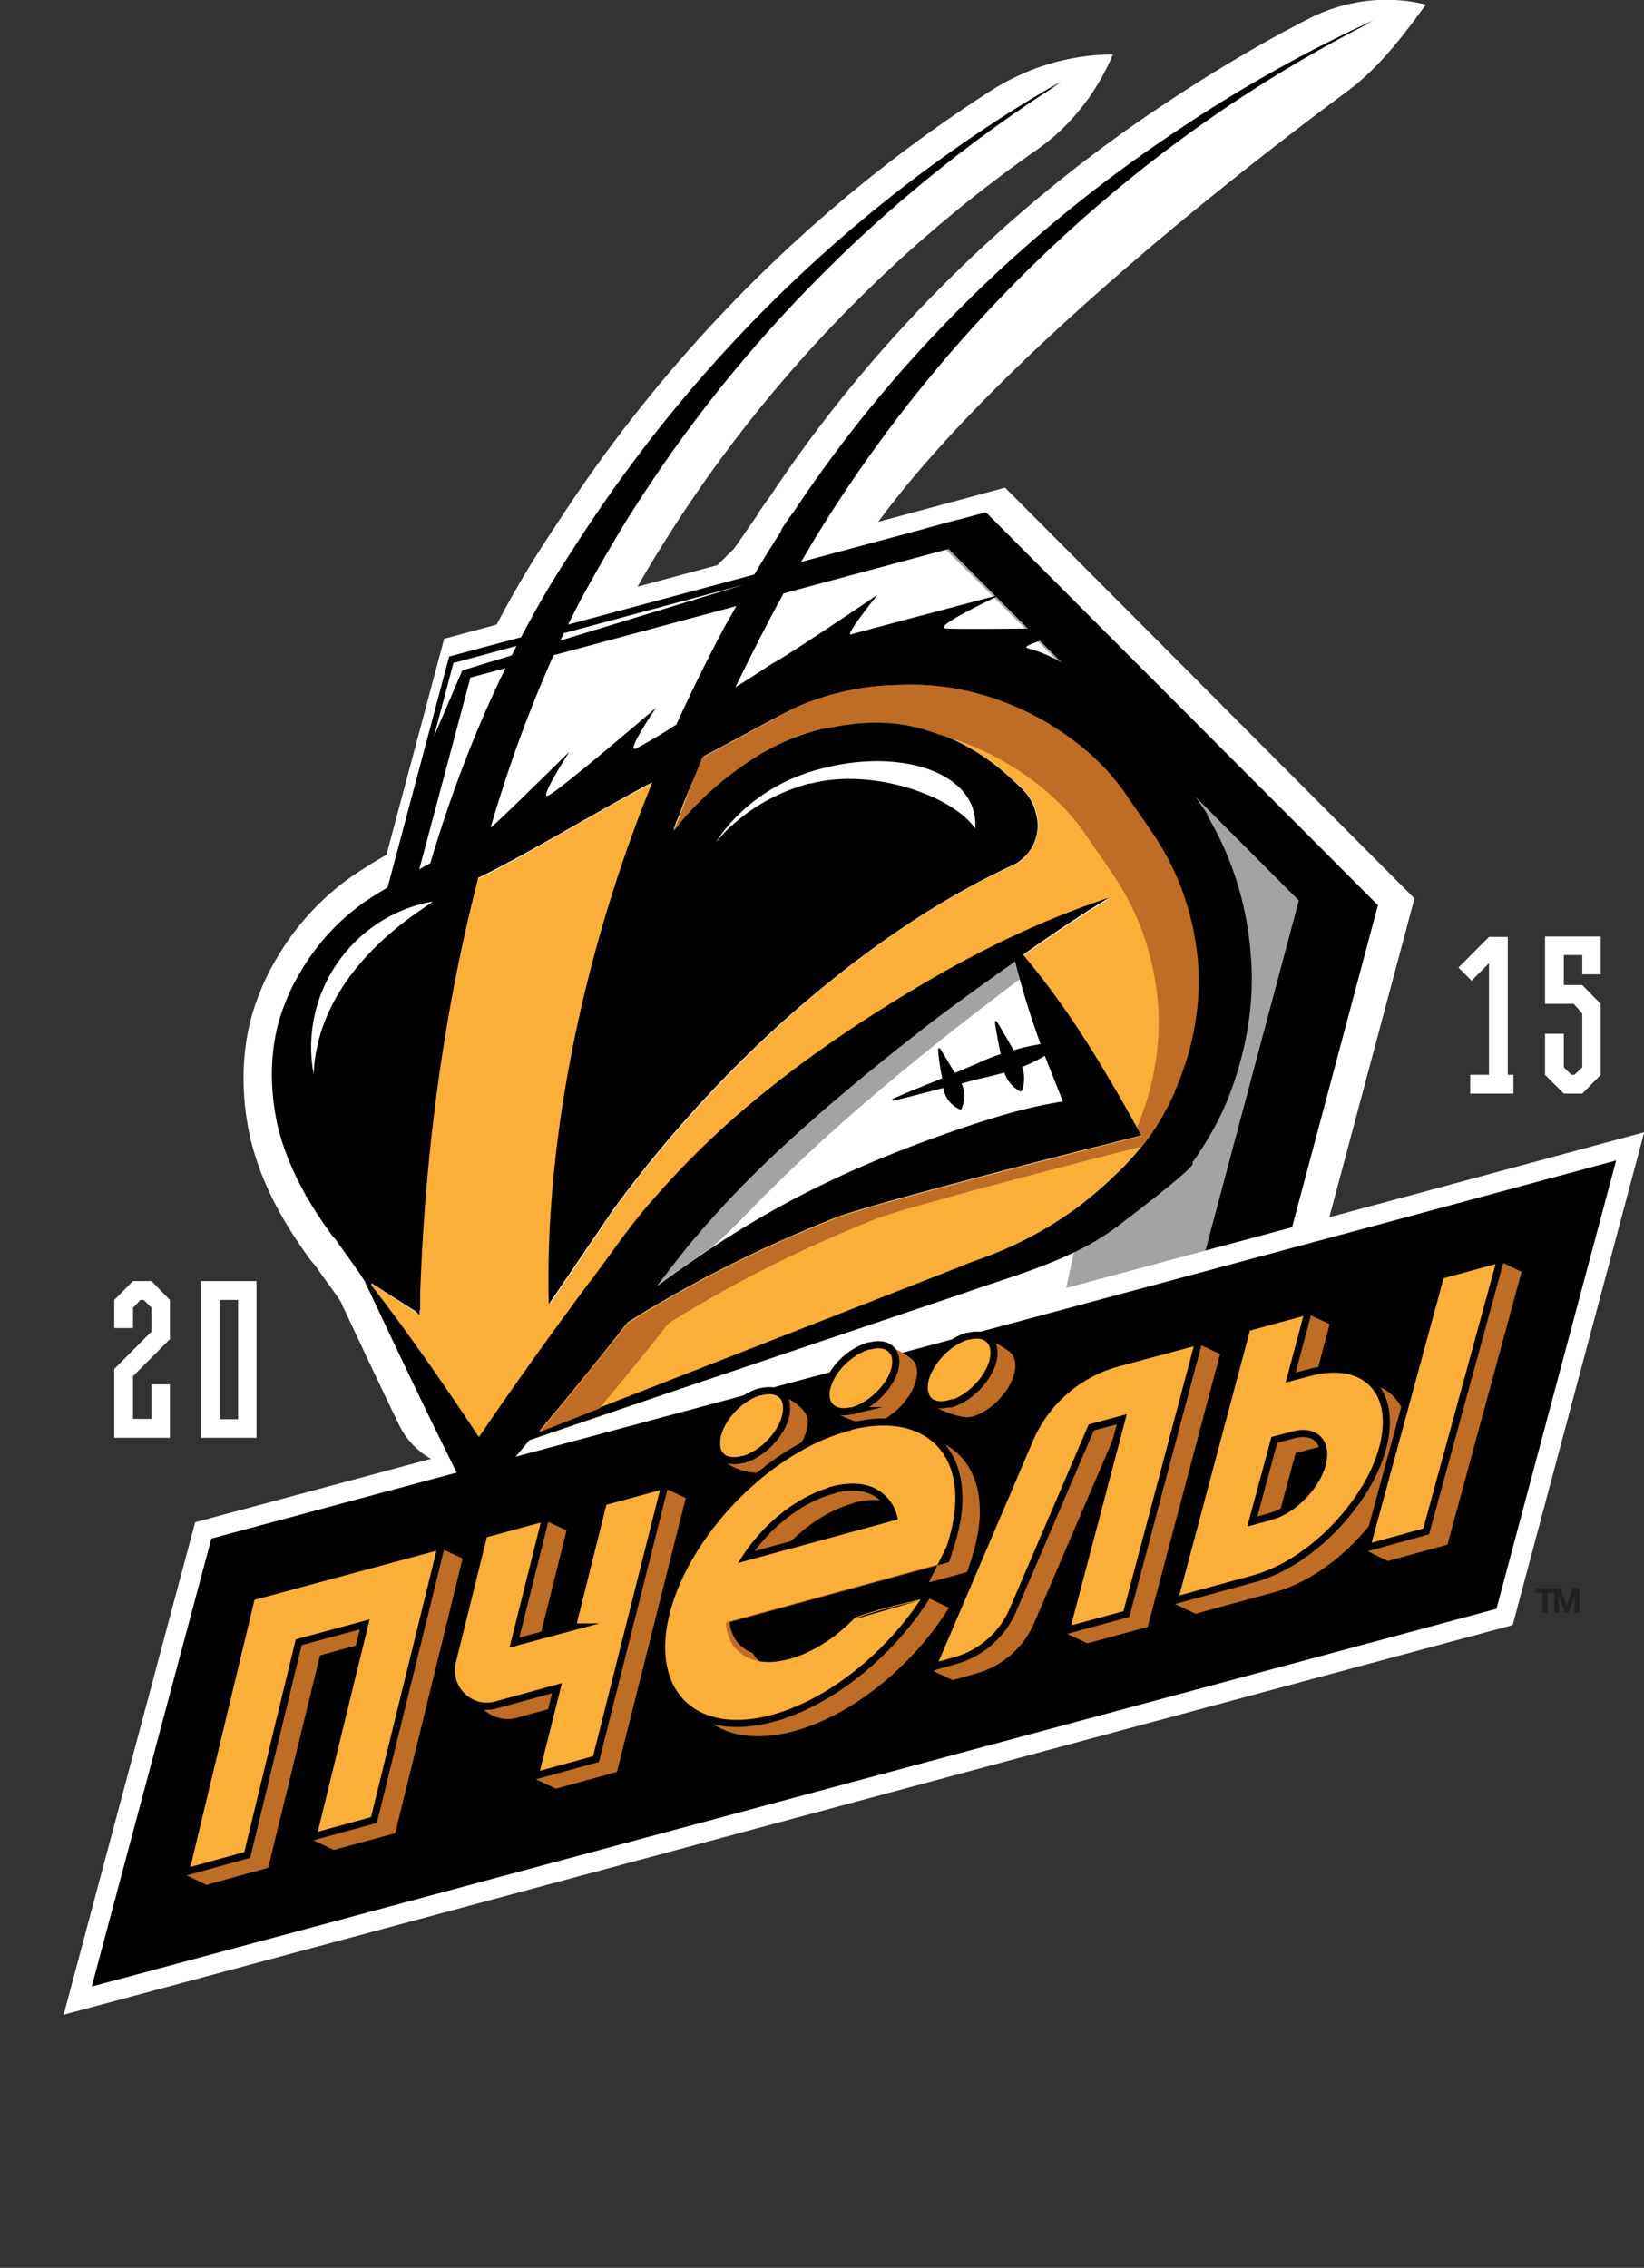 <svg width="195" height="269" fill="none" xmlns="http://www.w3.org/2000/svg">
    <rect width="100%" height="100%" fill="#333333" stroke="none"/>
    <g clip-path="url(#clip0_827_10154)">
        <path
            d="M57.987 173.882c-4.25 1.183-8.71-.887-10.646-4.859-2.567-5.282-5.218-10.987-6.775-14.283-.042-.084-.085-.211-.127-.295-.63-.972-1.346-1.944-2.02-2.874l-1.051-1.479c-.38-.422-.716-.845-.842-1.056-3.493-4.817-5.68-9.296-6.817-13.945-1.389-6.169-1.01-12.338 1.136-17.409.42-1.141 1.094-2.535 1.978-4.014 2.23-3.845 5.344-7.226 8.92-9.719a57.013 57.013 0 013.704-2.324c1.894-1.099 3.282-2.916 3.956-4.986 3.45-10.48 7.869-20.24 13.17-29.072 1.263-2.07 2.568-4.057 3.914-6.085 13.255-20.325 30.76-37.692 50.959-50.665 4.335-2.789 9.384-4.352 14.56-4.352-1.936 4.564-5.007 8.493-9.047 11.325-17.716 12.38-32.991 28.522-44.437 46.946-1.767 2.789-3.408 5.704-5.134 8.873a251.9 251.9 0 00-2.398 4.818 89.619 89.619 0 00-2.02 4.605l18.136-18 2.694-3.888c.168-.296.294-.55.505-.803.294-.465.715-1.014 1.136-1.606 12.077-18.212 28.32-34.311 47.003-46.608 5.471-3.634 11.067-6.972 16.748-9.888 4.293-2.197 9.216-2.873 13.929-1.69-2.735 3.761-5.555 7.48-9.3 10.268-13.676 10.142-47.004 36.087-59.165 56.327a17.226 17.226 0 01-1.136 1.902c-.084.169-.168.296-.252.465 1.094-.719 2.188-1.48 3.24-2.198l8.205.803c1.095.085 2.189 0 3.241-.253a634.808 634.808 0 014.586-1.226l1.431 3.93h4.04c3.745 0 7.153 2.24 8.584 5.747.547 1.352 1.431 2.535 2.525 3.507 7.238 6.465 12.54 14.959 12.624 15.085 3.282 5.409 5.26 11.705 5.807 18.212.589 6.085-.336 12.424-2.819 18.804-.968 2.578-2.315 5.155-4.124 7.818-.673 2.07-3.493 4.225-9.847 9.042a30.975 30.975 0 01-5.933 3.761c-3.493 1.733-6.859 2.873-10.141 3.93-1.179.38-2.357.803-3.577 1.225l-59.039 16.226-.084-.042z"
            fill="#fff"/>
        <path d="M83.403 191.292l-48.56-48.721 17.842-66.806 66.529-17.917 48.56 48.721-17.842 66.806-66.529 17.917zm-44.016-53.369l43.385 43.565 59.249-15.93 15.865-59.496-43.385-43.566-59.25 15.93-15.864 59.497z" fill="#fff"/>
        <path d="M113.449 61.651l-3.745 1.014 29.75 29.833-13.592 63.003-56.471 15.17 11.824 11.874 60.175-16.226 16.117-60.426-44.058-44.242z" fill="#A1A3A4"/>
        <path d="M120.729 73.694l21.25 21.34-32.275-32.369-56.43 15.17-16.159 60.468 11.025 11.029 16.117-60.426 56.472-15.212z" fill="#fff"/>
        <path d="M125.863 155.501l13.592-63.003-18.726-18.804-56.472 15.212-16.116 60.426 21.25 21.339 56.472-15.17z" fill="#fff"/>
        <path d="M82.73 188.418L36.231 141.81l17.043-63.933 63.667-17.113 46.499 46.608-17.042 63.933-63.668 17.113zm-42.122-51.087l41.533 41.706 56.724-15.254 15.191-56.961-41.533-41.706L55.799 80.37l-15.191 56.961z" fill="#000"/>
        <path d="M53.78 78.638l-2.315 8.747 3.366-7.86 33.412-10.183-34.464 9.296z" fill="#fff"/>
        <path d="M165.67 143.458L24.112 181.531 9.216 237.308l27.689-7.437 141.558-38.072 14.896-55.82-27.689 7.479z" fill="#000"/>
        <path fill-rule="evenodd" clip-rule="evenodd" d="M195.026 134.303l-15.602 58.462-142.215 38.249-29.66 7.967 15.6-58.417 142.215-38.248 29.662-8.013zm-3.334 3.351l-25.716 6.947-140.902 37.896-14.192 53.139 25.717-6.908L177.5 190.833l14.192-53.179z" fill="#fff"/>
        <path
            d="M24.49 223.575l7.323-2.028 6.143-25.184 7.827-2.156-8.668 24.044 2.482 1.183 7.28-1.986 7.995-32.579-2.524-1.183-19.988 7.268-10.352 31.438 2.483 1.183zm45.91-29.072l-6.901 1.86 3.703-14.832-2.525-1.183-4.797 3.169-3.745 15.127c-.758 3.127 2.104 5.959 5.176 5.113l7.238-1.986-5.134 9.212 2.525 1.183 7.237-1.986 8.164-32.494-2.525-1.184-4.797 3.17-3.703 14.831h.084zm32.697-23.663c-9.468 2.535-19.105 12.423-21.545 21.973-2.44 9.55 3.324 15.085 12.708 12.508 6.775-1.859 13.929-7.606 18.305-14.621l-2.525-1.183s-5.807 3.254-6.312 3.719c-2.272 2.324-4.965 4.014-7.616 4.732-2.651.719-4.755.338-6.144-1.014-.842-.803-1.305-1.944-1.389-3.338l26.132-7.141.463-1.395c.168-.549.337-1.098.463-1.605 2.483-9.508-3.156-15.212-12.582-12.677l.042.042zm-1.894 7.437c2.651-.718 4.797-.338 6.144 1.057a4.524 4.524 0 011.178 2.112l-17.505 4.775c.715-1.098 1.599-2.155 2.525-3.127 2.314-2.366 5.05-4.056 7.658-4.775v-.042zm13.929-10.226h.168c1.768-.507 3.619-2.113 4.545-3.93.673-1.31.757-2.535.294-3.338-.462-.803-3.408-2.408-4.67-2.07l1.767 1.352c-1.725.465-3.577 2.07-4.503 3.887-.673 1.31-3.282 1.352-2.777 2.155.463.803 3.998 2.282 5.218 1.944h-.042zm-11.614.803h.168c1.725-.507 3.577-2.113 4.503-3.93.673-1.31.757-2.535.294-3.338-.505-.803-3.408-2.366-4.629-2.071l1.768 1.353c-1.768.464-3.619 2.07-4.503 3.887-.673 1.31-3.282 1.352-2.777 2.155.505.803 3.997 2.282 5.26 1.944h-.084zM90.6 174.685h.125c1.263-.38 2.567-1.267 3.577-2.493 1.01-1.225 1.557-2.535 1.515-3.676 0-1.606-3.324-3.634-5.134-3.169l1.894 1.31c-1.263.338-2.567 1.225-3.577 2.451-1.01 1.225-4.04 1.732-3.998 2.831 0 1.605 3.746 3.169 5.555 2.662l.042.084zm22.47 24.593l2.693-.761c3.072-.845 5.639-3.042 6.901-6l9.3-21.677 3.619-.972-9.132 23.875 2.525 1.183 7.154-1.944 8.584-32.368-2.525-1.183-7.111 3.803a15.862 15.862 0 00-10.478 9.127l-14.055 25.776 2.525 1.183v-.042zm60.3-46.481l-11.277 31.142 2.525 1.226 7.069-1.944 8.795-32.368-2.483-1.183-4.629 3.127z"
            fill="#BE6C26"/>
        <path d="M157.843 164.375l-2.231.592 2.104-7.902-2.524-1.183-4.756 3.169-11.151 31.185 2.525 1.183 9.426-2.578c3.198-.887 6.522-2.958 9.384-5.873 2.903-2.958 5.007-6.339 5.891-9.593.884-3.253.463-6-1.178-7.69-1.641-1.69-4.292-2.155-7.49-1.31zm-4.587 17.071l-2.188.592 2.609-9.677 2.23-.591c2.609-.719 4.166.887 3.45 3.507-.715 2.62-3.45 5.451-6.059 6.127l-.042.042z" fill="#BE6C26"/>
        <path
            d="M22.008 222.392l7.322-2.028 6.101-25.227 7.827-2.113-6.143 25.227 7.237-2.028 7.996-32.537-22.513 6.085-7.827 32.621zm45.91-29.072l-6.902 1.859 3.703-14.831-7.321 1.986-3.746 15.127c-.757 3.127 2.104 5.958 5.176 5.113l7.238-1.986-2.609 10.395 7.238-1.986 8.164-32.495-7.28 1.986-3.703 14.832h.042zm32.654-23.663c-9.468 2.535-19.104 12.423-21.545 21.973-2.398 9.507 3.324 15.085 12.708 12.507 6.775-1.859 13.929-7.606 18.305-14.62 0 0-8.079 1.817-8.795 2.535-2.272 2.324-4.965 4.015-7.616 4.733s-4.755.338-6.144-1.014c-.841-.803-1.304-1.944-1.388-3.338l26.131-7.142.463-1.394a31.36 31.36 0 00.463-1.606c2.483-9.507-3.156-15.212-12.582-12.676v.042zm-1.893 7.437c2.651-.719 4.797-.338 6.143 1.056.547.55.968 1.268 1.179 2.113l-17.506 4.775c.715-1.099 1.6-2.155 2.525-3.127 2.314-2.366 5.05-4.057 7.659-4.775v-.042zm13.928-10.226h.168c1.768-.507 3.619-2.113 4.545-3.93.673-1.31.757-2.535.294-3.338-.463-.803-1.472-1.099-2.735-.761h-.168c-1.725.507-3.577 2.113-4.503 3.93-.673 1.31-.757 2.536-.294 3.338.463.803 1.472 1.057 2.693.719v.042zm-11.615.803h.169c1.725-.507 3.577-2.113 4.502-3.93.674-1.31.758-2.535.295-3.338-.505-.803-1.473-1.099-2.735-.761h-.169c-1.767.507-3.619 2.113-4.502 3.93-.674 1.31-.758 2.535-.253 3.338.505.803 1.473 1.057 2.735.719l-.042.042zm-12.918 5.789h.126c1.263-.38 2.567-1.268 3.577-2.493 1.01-1.226 1.557-2.536 1.515-3.676 0-1.606-1.262-2.325-3.072-1.86h-.126c-1.262.381-2.567 1.268-3.577 2.493-1.01 1.226-1.557 2.536-1.515 3.677 0 1.605 1.263 2.324 3.072 1.859zm22.471 24.635l2.693-.761c3.072-.845 5.639-3.042 6.901-6l9.3-21.677 3.619-.972-6.607 25.058 7.154-1.944 8.584-32.368-9.594 2.578a15.862 15.862 0 00-10.478 9.127l-11.53 26.959h-.042zm60.343-46.481l-8.795 32.325 7.069-1.901 8.837-32.368-7.111 1.944zm-15.57 11.536l-2.231.591 2.105-7.902-7.28 1.986-8.627 32.368 9.426-2.577c3.198-.888 6.523-2.958 9.384-5.874 2.904-2.958 5.008-6.338 5.891-9.592.884-3.254.463-6-1.178-7.69-1.641-1.691-4.292-2.156-7.49-1.31zm-4.587 17.071l-2.188.591 2.609-9.676 2.23-.592c2.609-.718 4.166.888 3.451 3.508-.716 2.619-3.451 5.451-6.06 6.127l-.042.042z"
            fill="#FBAE38"/>
        <path fill-rule="evenodd" clip-rule="evenodd"
              d="M52.927 182.753l-8.225 33.474-8.166 2.24 6.144-25.187-6.898 1.862-6.102 25.225-8.248 2.285 8.052-33.562 23.443-6.337zm-22.741 7.022l-7.602 31.681 6.395-1.772 6.102-25.228 8.755-2.363-6.142 25.181 6.31-1.732 7.764-31.6-21.582 5.833zm49.257-14.208l-8.4 33.434-8.17 2.242 2.609-10.395-6.542 1.795c-3.389.933-6.528-2.187-5.696-5.62l3.805-15.371 8.253-2.238-3.703 14.833 5.926-1.597 3.706-14.843 8.212-2.24zm-11.028 16.992h2.695l-10.676 2.876 3.703-14.83-6.39 1.734-3.686 14.884s0-.001 0 0c-.682 2.82 1.9 5.363 4.656 4.605l7.933-2.176-2.609 10.394 6.306-1.73 7.928-31.555-6.348 1.732-3.512 14.066zm43.212-21.758c2.418 2.44 3.197 6.417 1.934 11.257a32.566 32.566 0 01-.466 1.619l-.005.015-.534 1.61-26.01 7.108c.128 1.153.547 2.067 1.228 2.716l.004.003c1.245 1.213 3.175 1.605 5.74.91 2.566-.695 5.196-2.339 7.427-4.621.089-.09.21-.165.318-.223.116-.063.254-.125.406-.187.305-.125.692-.259 1.125-.396a61.838 61.838 0 013.012-.844c1.058-.273 2.093-.523 2.864-.705l.927-.217.259-.059.09-.02.986-.222-.536.858c-4.421 7.086-11.655 12.912-18.55 14.804-4.779 1.313-8.73.574-11.178-1.827-2.448-2.402-3.27-6.35-2.05-11.192 1.244-4.864 4.31-9.787 8.246-13.809 3.85-3.936 8.566-7.04 13.287-8.382v-.045l.312-.084c4.801-1.291 8.744-.509 11.164 1.933zm-2.505 19.023l-.26.061c-.766.181-1.796.43-2.847.701a61.71 61.71 0 00-2.968.832c-.424.134-.786.26-1.06.372a3.692 3.692 0 00-.327.15.634.634 0 00-.117.073m10.747-8.583c.169-.55.333-1.087.455-1.579l.002-.005c1.218-4.667.419-8.294-1.717-10.449-2.087-2.105-5.563-2.919-10.038-1.794v.04l-.312.084c-4.644 1.243-9.357 4.301-13.216 8.244-3.859 3.943-6.832 8.739-8.03 13.425-1.177 4.665-.337 8.26 1.822 10.379 2.16 2.12 5.762 2.882 10.368 1.617 6.374-1.75 13.133-7.024 17.498-13.568m-10.023-12.74v.036l-.31.085c-2.524.695-5.195 2.34-7.467 4.662a24.236 24.236 0 00-1.81 2.117l15.961-4.353a4.05 4.05 0 00-.949-1.52l-.004-.005c-1.151-1.191-3.004-1.605-5.421-1.022zm6.023.432c-1.494-1.545-3.823-1.908-6.554-1.168l-.31.084v.048c-2.598.786-5.272 2.48-7.539 4.797l-.004.004c-.937.984-1.839 2.061-2.573 3.187l-.605.931 18.971-5.175-.1-.402a4.948 4.948 0 00-1.286-2.306zm9.703-19.437c1.338-.342 2.565-.05 3.154.971.565.981.42 2.373-.285 3.744-.973 1.907-2.911 3.599-4.803 4.142l-.057.016h-.344c-1.223.275-2.374.011-2.94-.971-.566-.981-.42-2.373.285-3.744.971-1.907 2.908-3.598 4.758-4.141l.058-.017h.174zm-1.797 7.922v-.068l-.533.147c-1.134.314-1.893.039-2.217-.523-.36-.624-.338-1.683.304-2.932.87-1.707 2.605-3.212 4.191-3.701h.161l.054-.015c1.166-.312 1.933-.006 2.262.564.36.625.338 1.684-.304 2.933-.814 1.598-2.387 3.019-3.918 3.595zm-9.859-6.782c1.346-.344 2.509-.042 3.139.907l.009.014c.576.946.423 2.304-.282 3.631-.661 1.236-1.763 2.369-2.976 3.139h1.631l-3.094.725a5.564 5.564 0 01-.317.103l-.058.017h-.139c-1.326.299-2.496.052-3.133-.906-.63-.951-.472-2.318.23-3.642.936-1.833 2.88-3.432 4.76-3.971l.057-.017h.173zm-2.176 7.932v-.241h.106c1.596-.49 3.328-1.919 4.194-3.538.638-1.203.656-2.208.31-2.784-.372-.555-1.121-.846-2.272-.538l-.053.015h-.163c-1.637.49-3.366 1.918-4.188 3.53l-.004.007c-.643 1.21-.652 2.208-.273 2.778.365.551 1.11.817 2.289.541l.054.23zm-7.28-.207c.044 1.279-.566 2.685-1.612 3.954-1.056 1.281-2.428 2.221-3.78 2.628l-.059.018h-.136c-.948.234-1.822.18-2.48-.212-.691-.411-1.063-1.142-1.065-2.062-.044-1.279.566-2.684 1.612-3.953 1.056-1.281 2.428-2.221 3.78-2.629l.06-.018h.135c.948-.233 1.822-.179 2.481.213.69.41 1.062 1.141 1.064 2.061zm-1.493-1.334c-.412-.245-1.054-.324-1.896-.108l-.05.014h-.117c-1.156.363-2.368 1.189-3.316 2.34-.971 1.179-1.455 2.39-1.418 3.391v.015c0 .682.26 1.11.651 1.343.412.245 1.055.323 1.896.107l.051-.013h.116c1.156-.363 2.368-1.189 3.316-2.34.972-1.179 1.455-2.39 1.418-3.391v-.016c0-.682-.26-1.11-.65-1.342zm50.563-7.114l-8.834 33.309-8.091 2.198 6.607-25.06-2.721.731-9.218 21.488c-1.314 3.079-3.984 5.363-7.176 6.241 0 .001 0 0 0 0l-2.45.692-.036.084h-3.37l2.791-.788 11.444-26.759c0 .001 0 0 0 0a16.288 16.288 0 0110.757-9.37l10.297-2.766zm-31.456 38.601l1.797-.508c2.951-.812 5.417-2.923 6.628-5.76l9.381-21.866 4.517-1.213-6.606 25.056 6.216-1.69 8.335-31.426-8.892 2.389a15.441 15.441 0 00-10.199 8.884l-11.177 26.134zm67.274-48.368l-9.096 33.272-8.012 2.203 9.053-33.273 8.055-2.202zm-7.37 2.891l-8.537 31.378 6.127-1.685 8.578-31.379-6.168 1.686zm-15.444 3.281l-2.106 7.907 1.529-.405c3.279-.867 6.112-.418 7.899 1.423 1.787 1.84 2.188 4.767 1.283 8.097-.907 3.34-3.057 6.782-5.997 9.777-2.902 2.958-6.289 5.074-9.572 5.985l-10.134 2.771 8.879-33.313 8.219-2.242zm-7.531 2.93l-8.375 31.423 8.718-2.384c3.113-.864 6.376-2.889 9.196-5.763 2.867-2.92 4.925-6.24 5.785-9.407.863-3.177.423-5.743-1.073-7.284-1.495-1.539-3.964-2.02-7.082-1.196l-2.931.777 2.102-7.896-6.34 1.73zm7.798 13.173c-.483-.493-1.346-.725-2.561-.391l-1.999.531-2.354 8.731 1.373-.371.044-.044.111-.029c1.21-.313 2.482-1.139 3.545-2.222 1.063-1.082 1.88-2.384 2.214-3.608.334-1.222.112-2.102-.373-2.597zm.6-.593c.767.784.966 2.017.585 3.414-.382 1.396-1.29 2.82-2.426 3.977-1.105 1.126-2.461 2.035-3.822 2.417l-.042.042-3.004.812 2.864-10.622 2.464-.653c1.393-.383 2.612-.171 3.381.613z"
              fill="#000"/>
        <path d="M178.799 127.486h.716v2.239h-5.134v-2.239h2.23V114.26l-2.062 2.07-1.557-1.563 3.619-3.634h2.23v16.395l-.042-.042zm11.067 0l-2.188 2.239h-2.188l-2.23-2.239v-4.86h2.23v3.972l.884.888h.378l.926-.888v-6.38l-1.01-1.141h-3.408v-7.987h6.606v4.479h-2.188v-2.281h-2.188v3.549h2.188l2.188 2.24v8.409zm-169.71 26.663v4.69l-4.376 4.395v5.071h2.188v-4.099h2.188v6.338H13.55v-8.155l4.418-4.437v-2.831l-.925-.93h-.38l-.883.93v2.408h-2.23v-3.338l2.23-2.239h2.188l2.188 2.239v-.042zm3.661-2.197h6.607v18.592h-6.607v-18.592zm4.419 16.395v-14.156h-2.188v14.156h2.188z" fill="#fff"/>
        <path d="M186.541 188.418l-.715 2.071-.715-2.071h-2.988v.507h.842v2.367h.589v-2.367h.799v2.367h.589v-.803l-.084-1.31.758 2.113h.421l.757-2.113-.042 1.31v.803h.589v-2.874h-.8z" fill="#231F20"/>
        <path d="M135.414 134.711l.59.507c-1.221 1.564-2.483 3-3.914 4.31-4.25 4.141-9.342 7.311-14.854 9.423-1.221.465-2.399.845-3.535 1.395l-49.823 19.48c3.577-4.268 7.112-8.578 10.52-12.931 7.869-4.943 16.159-9.042 24.659-12.423 5.218-1.986 36.273-9.761 36.273-9.761h.084z" fill="#FBAE38"/>
        <path
            d="M142.063 113.668c-.462-4.733-1.935-9.381-4.418-13.437-1.178-1.944-2.946-4.31-4.25-6.296-.673-.972-1.431-1.817-2.188-2.705l-.463-.465a36.452 36.452 0 00-1.305-1.267c-6.227-5.536-14.475-8.705-22.807-8.282-4.166.042-8.5 1.014-12.246 2.704-3.703 1.901-7.364 3.972-11.109 5.916-1.01 2.324-1.935 4.775-2.777 7.183-.21.507-.42.972-.547 1.48.757-.93 1.43-1.818 2.23-2.705 5.934-6.38 14.897-11.029 24.238-9.973 4.545.508 8.753 2.578 12.12 5.24a60.374 60.374 0 012.44 2.197c.758.677 1.683 1.902 1.936 3.085.715 2.45-.421 5.029-2.441 6.169-10.015 4.564-18.894 11.029-27.057 18.213-7.617 6.93-14.56 14.493-20.578 22.733l-7.616 11.24c-.547-20.113 7.532-48.129 11.404-59.158.42-1.098.715-2.028 1.01-2.789-5.387 2.747-15.696 9.001-21.167 11.621 0 0-6.733 15.888-6.648 51.594L44.1 152.29v.253c4.502 5.831 8.71 11.916 12.75 18.001a443.63 443.63 0 0110.225-14.451c.926-1.268 1.81-2.493 2.736-3.719 2.567-3.296 4.923-6.972 7.953-10.31 2.945-3.338 6.017-6.465 9.342-9.381 6.606-5.747 13.718-10.691 21.124-15.128 7.406-4.479 15.191-8.282 23.354-10.986a193.86 193.86 0 00-10.183 6.761c4.713 5.704 7.995 10.902 11.698 17.282l2.315 4.142.589.507a29.107 29.107 0 003.324-5.789c2.146-4.944 3.198-10.395 2.693-15.762l.042-.042z"
            fill="#FBAE38"/>
        <path d="M111.934 129.049c.169 1.014.716 1.944 1.936 2.535h.21c.505-1.267.421-2.239 0-3.042a42.284 42.284 0 012.189-.592c.967-.211 1.935-.465 2.903-.718.295.845.842 1.648 1.894 2.239l.21-.084c.337-1.056.295-2.028 0-2.831.926-.338 1.81-.803 2.693-1.31.716 1.817 1.431 3.592 2.146 5.409-4.376.676-8.416 1.943-12.497 3.338-5.513 1.901-10.899 4.014-16.075 6.549-6.943 3.339-13.424 7.48-19.567 12.001 1.64-2.155 3.24-4.268 4.923-6.212a121.946 121.946 0 018.542-8.958c6.06-5.747 12.582-11.071 19.273-16.268 3.198-2.409 6.438-4.733 9.721-7.057.841 3.338 1.893 6.634 3.029 9.803a25.185 25.185 0 00-3.198.719 144.35 144.35 0 00-2.02-3.465l-.21.084c.21 1.31.421 2.578.715 3.888-1.01.338-2.019.76-2.987 1.225-.8.296-1.641.719-2.441 1.014-.547-.971-1.178-1.986-1.767-2.958l-.211.085c.084 1.183.253 2.324.505 3.507-1.978.803-3.955 1.564-5.891 2.451v.211c2.062-.464 4.04-1.014 6.017-1.521l-.042-.042z" fill="#fff"/>
        <path d="M83.614 148.487a195.219 195.219 0 00-5.723 4.014c1.64-2.155 3.24-4.268 4.923-6.212a121.767 121.767 0 018.542-8.958c6.06-5.747 12.582-11.071 19.273-16.268 3.198-2.409 6.438-4.733 9.721-7.057.168.718.463 1.69.589 2.155-27.773 20.832-32.907 29.41-37.283 32.326h-.043z" fill="#A1A3A4"/>
        <path
            d="M143.326 96.766c-.379-.634-11.067-17.156-21.377-19.86-1.641-.423 7.574-2.452 7.574-2.452s-15.695.254-17.379.085c-1.641-.169 6.691-4.056 6.691-4.056s-15.654 4.14-17.926 4.774c-.758.212 3.156-4.69 3.156-4.69s-10.646 7.226-12.414 8.113c-1.515.972-2.945 1.944-4.418 2.831 1.978-4.056 4.208-8.493 6.69-12.888.337-.676.758-1.31 1.095-1.986.42-.676.8-1.31 1.178-1.986 15.822-26.283 39.177-48.298 66.865-62.243-.336.17-.715.339-1.052.508a9.048 9.048 0 011.095-.592 164.205 164.205 0 00-23.187 12.973C121.949 27.17 106.169 42.55 94.134 60.72c-.42.55-.8 1.099-1.22 1.733-.169.211-.253.422-.337.676-1.978 3.042-3.745 6.085-5.47 9.17-.421.76-.842 1.478-1.263 2.239a205.525 205.525 0 00-5.639 11.451c-.168.043-.294.17-.462.254-1.01.676-2.483 1.563-4.209 2.493-1.599.887 2.273-4.775 2.273-4.775S66.74 93.47 65.057 94.357c-1.305.676 2.482-5.198 2.482-5.198s-8.626 8.536-9.342 9.001c2.82-9.719 5.892-17.03 8.164-21.973.8-1.69 1.641-3.338 2.483-4.986a221.5 221.5 0 015.26-9.127c12.96-20.917 30.76-38.96 51.716-52.27-.462.253-.925.549-1.388.802.463-.296.926-.591 1.388-.93-22.639 12.973-42.248 31.566-56.682 53.665a232.109 232.109 0 00-3.787 5.916c-6.228 10.437-10.899 21.593-14.307 33.129-2.483 1.394-5.008 2.746-7.743 4.563-3.156 2.197-5.765 5.071-7.7 8.409a20.879 20.879 0 00-1.726 3.507c-1.978 4.733-1.978 10.057-.926 14.748 1.178 4.774 3.535 8.915 6.228 12.634.084.169.337.465.59.718 1.177 1.691 2.44 3.339 3.534 5.071 0 0 .042.169.21.465 1.263 2.704 7.701 16.395 11.152 23.114l1.515 2.958 2.314-2.705a159.695 159.695 0 004.292-5.028l1.22-.423 15.15-5.155 35.557-12.001c4.419-1.563 8.753-2.746 13.256-4.986a29.269 29.269 0 005.26-3.338s9.299-7.014 8.163-6.972c1.767-2.493 3.324-5.198 4.419-8.029 2.061-5.408 3.071-11.197 2.524-16.944-.463-5.789-2.23-11.452-5.218-16.395l.211.169zm-3.956 32.663c-.926 2.028-1.978 3.972-3.282 5.705 0 .042-.042.042-.042.084-1.22 1.564-2.483 3-3.914 4.31-4.25 4.141-9.341 7.311-14.854 9.423-1.22.465-2.398.845-3.535 1.353L63.92 169.783a425.91 425.91 0 0010.52-12.93c7.87-4.944 16.16-9.043 24.66-12.423 5.217-1.986 36.273-9.761 36.273-9.761l-2.315-4.141c-3.703-6.423-6.985-11.62-11.698-17.283 3.282-2.324 6.691-4.648 10.183-6.761-8.163 2.705-15.948 6.508-23.354 10.987-7.406 4.437-14.56 9.381-21.124 15.127-3.283 2.916-6.397 6.001-9.342 9.381-3.03 3.338-5.387 7.015-7.954 10.311-.925 1.225-1.809 2.45-2.735 3.718 0 0 0 .042-.042.042-3.45 4.733-6.859 9.508-10.183 14.41-4.04-6.085-8.248-12.17-12.75-18.001v-.254l5.175 3.296c.295.254.505.465.505.465 0-.042.042-.085.042-.085v-.718c.59-20.621 3.493-37.65 6.944-51.045 5.428-2.578 15.317-8.578 20.661-11.325-.168.338-.252.677-.42 1.015-9.343 23.494-12.33 45.467-11.867 60.89l7.616-11.198c6.018-8.24 12.96-15.888 20.577-22.733 8.164-7.184 17.043-13.649 27.058-18.255.505-.253.968-.676 1.389-1.098 1.178-1.31 1.683-3.254 1.094-5.071-.253-1.225-1.179-2.45-1.936-3.085-.8-.76-1.557-1.479-2.441-2.197-3.324-2.662-7.532-4.733-12.119-5.24-9.342-1.056-18.305 3.592-24.238 9.973-.8.845-1.473 1.774-2.23 2.704.168-.507.336-.972.547-1.479.21-.507.42-1.056.589-1.563.59-1.522 1.473-3.508 2.44-5.747 3.662-1.902 7.238-3.93 10.857-5.747 3.745-1.69 8.122-2.662 12.246-2.704 8.289-.423 16.579 2.746 22.807 8.282.463.422.842.803 1.305 1.267l.463.465c.757.845 1.514 1.733 2.188 2.705 1.304 1.986 3.072 4.394 4.25 6.296 2.483 4.056 3.955 8.704 4.418 13.437.505 5.409-.547 10.818-2.693 15.761l.084-.042zm-20.703-4.394c-1.01.338-2.02.76-2.988 1.225-.799.296-1.641.718-2.441 1.014-.547-.972-1.178-1.986-1.767-2.958l-.21.085c.084 1.183.252 2.324.505 3.507-1.978.803-3.956 1.563-5.892 2.451v.211c2.062-.465 4.04-1.014 6.018-1.521.168 1.014.715 1.944 1.936 2.535h.21c.505-1.267.421-2.239 0-3.042a42.25 42.25 0 012.188-.592c.968-.211 1.936-.465 2.904-.718.294.845.841 1.648 1.893 2.239l.211-.084c.336-1.056.294-2.028 0-2.831.925-.338 1.809-.803 2.693-1.31.715 1.817 1.431 3.592 2.146 5.409-4.376.676-8.416 1.943-12.498 3.338-5.512 1.901-10.899 4.014-16.075 6.549-6.943 3.339-13.423 7.48-19.567 12.001 1.641-2.155 3.24-4.268 4.923-6.211a121.758 121.758 0 018.543-8.959c6.06-5.746 12.582-11.071 19.273-16.268 3.198-2.409 6.438-4.733 9.72-7.057.842 3.338 1.894 6.634 3.03 9.803a25.185 25.185 0 00-3.198.719 151.392 151.392 0 00-2.02-3.465l-.211.084c.211 1.31.421 2.578.716 3.846h-.042z"
            fill="#000"/>
        <path d="M96.07 92.963c7.49-1.986 17.042 1.52 19.609 5.324.042-.676 0-1.31-.169-1.986-1.304-5.113-9.384-7.395-17.968-5.156-8.963 2.198-12.624 8.79-12.624 8.79s3.619-5.029 11.151-7.015v.043zm-44.858 13.986c-9.51 1.775-15.78 10.944-14.012 20.494.547-13.606 15.19-20.705 14.012-20.494z" fill="#fff"/>
        <path d="M142.064 113.71c-.463-4.732-1.936-9.338-4.419-13.437-1.178-1.944-2.945-4.31-4.25-6.296-.673-.972-1.43-1.817-2.188-2.705l-.463-.465c-.463-.464-.841-.845-1.304-1.267-6.228-5.536-14.476-8.705-22.808-8.282-4.166.042-8.5 1.014-12.245 2.704-3.703 1.902-7.364 3.972-11.11 5.916-.378.93-2.987 7.733-3.324 8.705 3.03-4.31 11.194-11.367 18.684-12.297 2.525-.507 5.092-.718 7.743-.422 1.725.21 3.408.676 5.007 1.267 4.882 1.353 9.468 3.803 13.298 7.226.463.423.841.803 1.304 1.268l.463.465c.757.845 1.515 1.732 2.188 2.704 1.305 1.986 3.072 4.352 4.25 6.296 2.483 4.057 3.956 8.705 4.419 13.437.505 5.198-.463 10.437-2.441 15.212l.589 1.015s-31.055 7.775-36.273 9.761c-8.5 3.338-16.832 7.479-24.66 12.423-3.45 4.31-6.942 8.662-10.52 12.93l7.07-2.789c2.82-3.38 5.513-6.676 8.206-10.099 7.869-4.944 16.159-9.043 24.659-12.423 3.956-1.479 22.597-6.296 31.518-8.578.211-.254.631-.803.631-.803a28.594 28.594 0 003.283-5.747c2.146-4.944 3.198-10.395 2.693-15.761v.042z" fill="#BE6C26"/>
    </g>
    <defs>
        <clipPath id="clip0_827_10154">
            <path fill="#fff" d="M0 0h195v269H0z"/>
        </clipPath>
    </defs>
</svg>
